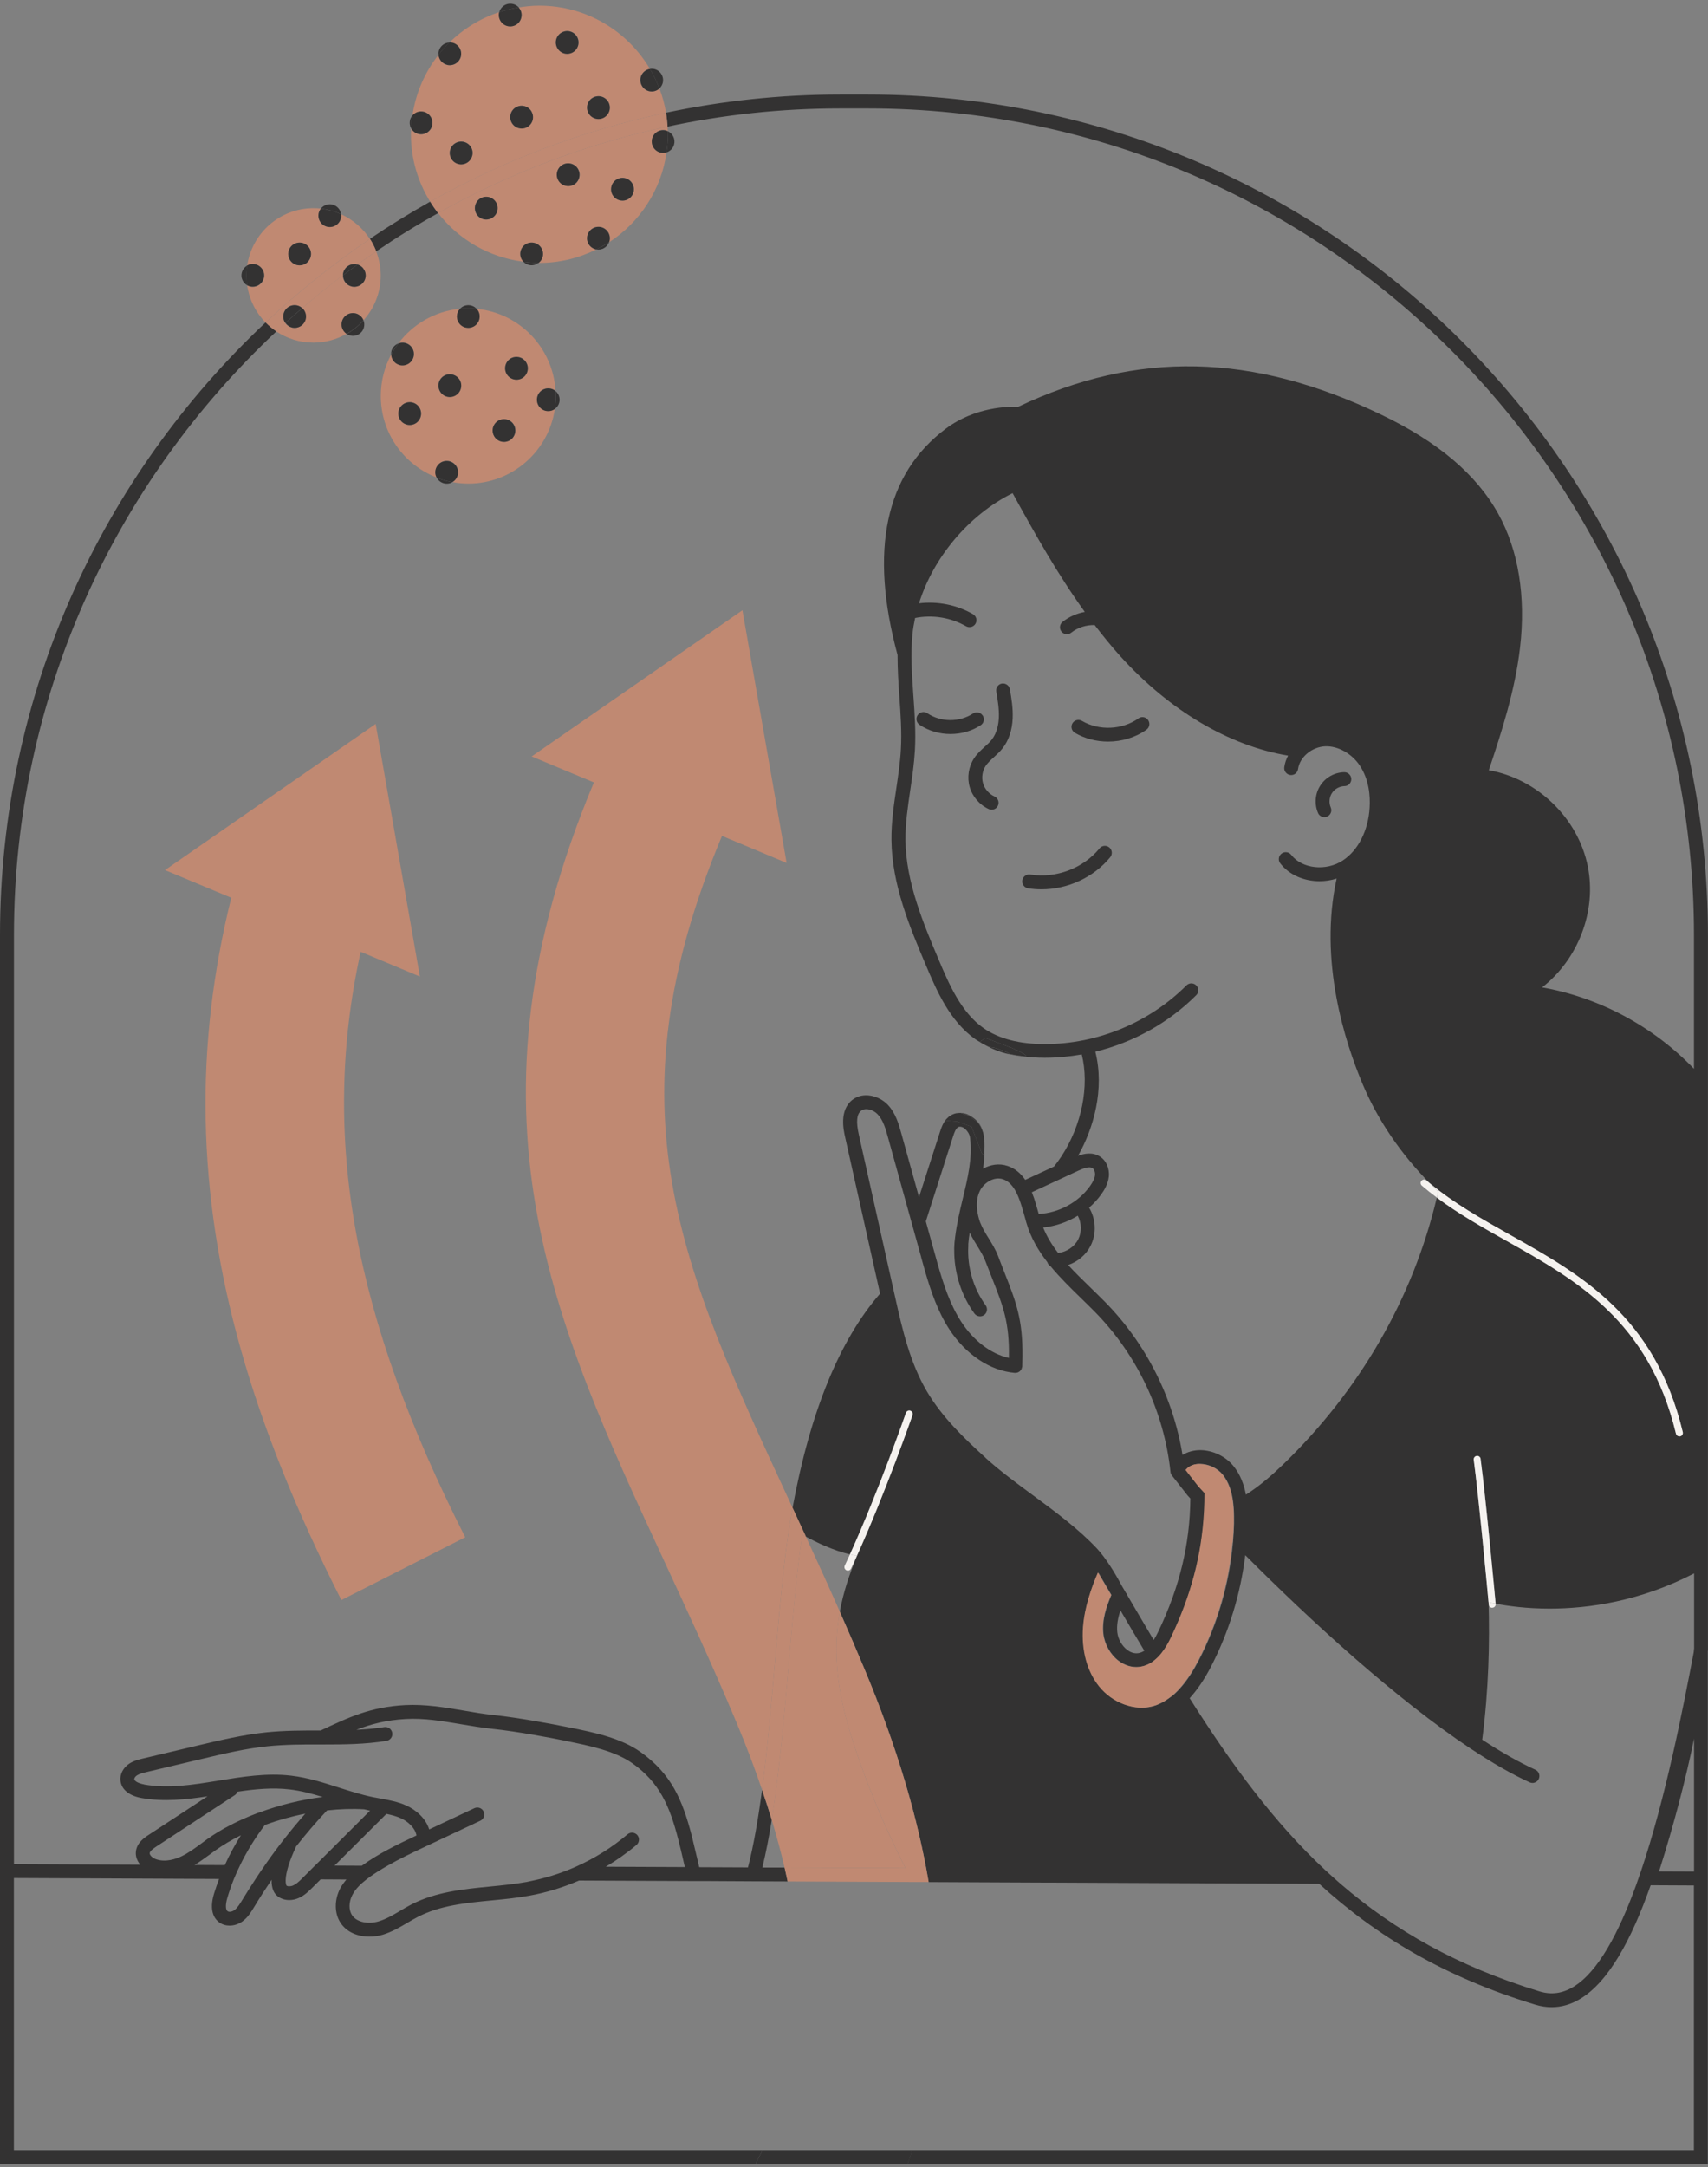 <svg width="220" height="279" viewBox="0 0 220 279" fill="none" xmlns="http://www.w3.org/2000/svg">
<rect x="0" y="0" width="220" height="279" fill="#808080" stroke="none"/>
<g clip-path="url(#clip0_508_41391)">
<path d="M170.583 105.192C170.699 105.192 170.824 105.166 170.94 105.121C171.396 104.924 171.602 104.396 171.405 103.94C171.155 103.359 171.208 102.635 171.557 102.098C171.897 101.562 172.532 101.213 173.176 101.195C173.668 101.195 174.061 100.775 174.052 100.283C174.043 99.791 173.632 99.397 173.14 99.406C171.906 99.424 170.717 100.086 170.055 101.132C169.384 102.17 169.277 103.52 169.769 104.656C169.912 104.996 170.243 105.192 170.591 105.192H170.583Z" fill="#333232"/>
<path d="M146.643 92.476C144.559 93.96 141.572 94.094 139.363 92.798C138.934 92.547 138.389 92.69 138.138 93.111C137.888 93.54 138.031 94.085 138.451 94.336C139.73 95.087 141.233 95.463 142.726 95.463C144.488 95.463 146.249 94.944 147.671 93.933C148.074 93.647 148.163 93.084 147.877 92.681C147.591 92.279 147.027 92.19 146.634 92.476H146.643Z" fill="#333232"/>
<path d="M126.566 92.1C126.298 91.689 125.744 91.573 125.332 91.85C123.588 92.995 121.165 92.977 119.448 91.814C119.037 91.537 118.482 91.644 118.205 92.055C117.928 92.467 118.035 93.021 118.446 93.299C119.618 94.094 121.022 94.488 122.426 94.488C123.83 94.488 125.171 94.112 126.325 93.352C126.736 93.084 126.853 92.529 126.584 92.109L126.566 92.1Z" fill="#333232"/>
<path d="M129.061 87.987C128.579 88.067 128.248 88.532 128.328 89.015C128.516 90.124 128.704 91.277 128.659 92.377C128.623 93.173 128.444 94.318 127.756 95.203C127.496 95.534 127.175 95.829 126.826 96.142C126.352 96.572 125.869 97.01 125.475 97.6C124.76 98.682 124.545 100.068 124.903 101.311C125.261 102.554 126.182 103.618 127.362 104.155C127.479 104.209 127.604 104.235 127.729 104.235C128.069 104.235 128.4 104.039 128.543 103.708C128.748 103.261 128.543 102.724 128.096 102.527C127.398 102.214 126.826 101.562 126.62 100.819C126.405 100.086 126.54 99.228 126.96 98.593C127.228 98.19 127.613 97.841 128.015 97.475C128.4 97.126 128.802 96.759 129.151 96.312C129.929 95.32 130.376 93.987 130.439 92.458C130.492 91.17 130.287 89.927 130.081 88.729C130 88.246 129.535 87.915 129.053 87.996L129.061 87.987Z" fill="#333232"/>
<path d="M141.626 109.217C139.506 111.792 136.01 113.107 132.71 112.579C132.227 112.499 131.762 112.83 131.682 113.322C131.601 113.805 131.932 114.27 132.424 114.35C132.996 114.439 133.569 114.484 134.15 114.484C137.512 114.484 140.857 112.964 143.003 110.353C143.316 109.968 143.262 109.405 142.887 109.092C142.502 108.779 141.939 108.832 141.626 109.208V109.217Z" fill="#333232"/>
<path d="M122.104 143.87C122.176 143.807 122.247 143.745 122.319 143.682C122.238 143.736 122.167 143.798 122.104 143.87Z" fill="#333232"/>
<path d="M122.641 143.485C122.542 143.53 122.462 143.592 122.381 143.646C122.48 143.583 122.578 143.521 122.676 143.476C122.667 143.476 122.65 143.476 122.641 143.485Z" fill="#333232"/>
<path d="M123.141 143.315C123.141 143.315 123.231 143.306 123.276 143.297C123.231 143.297 123.186 143.306 123.141 143.315Z" fill="#333232"/>
<path d="M123.74 143.262C123.74 143.262 123.696 143.262 123.669 143.262C123.705 143.262 123.74 143.262 123.767 143.262C123.758 143.262 123.749 143.262 123.74 143.253V143.262Z" fill="#333232"/>
<path d="M126.557 134.355C126.557 134.355 126.495 134.319 126.468 134.301C126.495 134.319 126.531 134.337 126.557 134.355Z" fill="#333232"/>
<path d="M56.429 27.436C56.062 26.962 55.722 26.47 55.409 25.96C52.753 27.453 50.16 29.045 47.647 30.744C47.978 31.245 48.246 31.791 48.461 32.354C51.036 30.601 53.692 28.956 56.429 27.436Z" fill="#333232"/>
<path d="M219.991 212.496C219.991 212.496 219.991 212.461 219.991 212.443V120.377C219.991 60.712 171.45 12.17 111.784 12.17H108.207C100.516 12.17 93.022 12.984 85.779 14.513C85.877 15.104 85.94 15.694 85.975 16.302C93.147 14.773 100.579 13.959 108.198 13.959H111.775C170.457 13.959 218.194 61.695 218.194 120.377V137.592C212.989 132.164 206.049 128.417 198.636 127.111C203.25 123.516 205.683 117.328 204.52 111.533C203.268 105.3 198.001 100.247 191.768 99.147C193.476 94.068 195.157 88.819 195.792 83.372C196.561 76.782 195.586 70.817 192.975 66.122C190.158 61.06 185.231 56.884 177.889 53.37C161.318 45.419 146.455 45.097 131.145 52.368C130.036 52.323 125.636 52.332 121.827 55.185C114.047 61.016 111.954 70.817 115.612 84.32C115.612 86.109 115.719 87.897 115.844 89.641C116.005 91.886 116.166 94.211 116.041 96.465C115.951 98.11 115.701 99.8 115.46 101.428C115.138 103.61 114.798 105.863 114.825 108.135C114.878 113.894 117.212 119.403 119.269 124.267C120.628 127.469 122.31 131.457 125.663 133.8C125.833 133.917 126.021 134.024 126.2 134.131L126.933 133.622L130.188 134.847C130.188 134.847 133.22 136.108 131.7 135.974C132.603 136.099 133.551 136.17 134.561 136.17C136.162 136.17 137.763 136.018 139.337 135.741C140.347 139.792 139.346 144.854 136.699 148.887C136.403 149.334 136.09 149.754 135.769 150.166L132.057 151.883C131.503 151.078 130.787 150.425 129.795 150.094C128.686 149.718 127.568 149.924 126.629 150.443C126.745 149.593 126.817 148.726 126.808 147.849C126.763 149.325 126.379 148.234 126.379 148.234L125.145 145.033L123.311 144.371L121.746 144.246C121.818 144.138 121.907 144.04 121.997 143.95C121.46 144.505 121.219 145.247 121.067 145.739L118.375 154.109L116.103 145.918C115.773 144.737 115.37 143.271 114.333 142.198C113.224 141.044 111.176 140.49 109.772 141.598C108.082 142.949 108.654 145.489 108.869 146.437L113.358 166.531C108.136 172.505 104.353 181.76 102.081 194.119C102.645 195.335 103.217 196.561 103.789 197.804C105.211 198.573 107.357 199.601 109.468 200.093C113.17 191.937 116.649 181.984 116.685 181.877C116.765 181.644 117.025 181.519 117.257 181.599C117.49 181.68 117.615 181.939 117.534 182.172C117.499 182.279 114.065 192.116 110.371 200.272C110.371 200.272 110.38 200.272 110.389 200.272C109.405 202.65 108.627 204.985 108.171 207.471C109.209 209.823 110.255 212.228 111.292 214.714C115.612 225.007 118.241 234.138 119.618 242.285L169.921 242.508C177.281 249.251 186.08 254.5 197.759 258.06C198.466 258.274 199.164 258.382 199.861 258.382C201.131 258.382 202.374 258.024 203.563 257.3C207.176 255.117 210.109 249.797 212.613 242.696L218.185 242.723V276.777H117.516C117.311 277.385 117.105 277.975 116.89 278.565H219.973V212.631C219.973 212.631 219.973 212.631 219.973 212.622C219.973 212.577 219.973 212.541 219.973 212.496H219.991ZM141.089 135.392C145.963 134.194 150.506 131.69 154.083 128.113C154.432 127.764 154.432 127.201 154.083 126.852C153.734 126.503 153.171 126.503 152.822 126.852C148.02 131.654 141.367 134.409 134.57 134.409C131.297 134.409 128.65 133.72 126.701 132.361C123.776 130.322 122.202 126.593 120.933 123.597C118.938 118.884 116.685 113.545 116.631 108.144C116.613 106.006 116.935 103.824 117.248 101.714C117.499 100.042 117.749 98.316 117.847 96.59C117.981 94.22 117.812 91.841 117.651 89.543C117.463 86.905 117.275 84.177 117.543 81.539C117.615 80.877 117.731 80.216 117.874 79.554C120.101 79.116 122.453 79.482 124.429 80.618C124.572 80.698 124.724 80.734 124.876 80.734C125.189 80.734 125.484 80.573 125.654 80.287C125.905 79.858 125.753 79.312 125.323 79.062C123.222 77.855 120.763 77.381 118.375 77.667C120.235 71.738 124.787 66.292 130.43 63.484C133.274 68.653 136.216 73.911 139.73 78.776C138.693 78.964 137.691 79.402 136.868 80.055C136.484 80.359 136.412 80.922 136.725 81.307C136.904 81.53 137.164 81.647 137.423 81.647C137.62 81.647 137.816 81.584 137.977 81.45C138.827 80.779 139.909 80.439 141 80.466C142.055 81.843 143.146 83.194 144.309 84.481C150.667 91.492 158.304 95.999 165.914 97.269C165.673 97.734 165.494 98.226 165.423 98.754C165.351 99.246 165.7 99.693 166.183 99.764C166.675 99.836 167.122 99.487 167.193 99.004C167.408 97.448 168.991 96.134 170.717 96.071C172.326 96.017 174.106 96.983 175.152 98.557C176.351 100.364 176.503 102.492 176.413 103.968C176.243 106.901 174.956 109.44 172.979 110.755C170.824 112.186 167.712 111.855 166.317 110.049C166.013 109.655 165.458 109.584 165.065 109.888C164.671 110.192 164.6 110.746 164.904 111.14C166.066 112.642 167.98 113.438 169.965 113.438C170.699 113.438 171.45 113.322 172.165 113.098C169.84 123.677 173.23 134.176 175.555 139.658C177.513 144.263 180.428 148.52 184.158 152.312C187.243 154.887 190.766 156.873 194.495 158.965C203.68 164.116 213.168 169.446 216.754 184.372C216.807 184.613 216.664 184.854 216.423 184.908C216.387 184.908 216.351 184.917 216.316 184.917C216.11 184.917 215.931 184.783 215.877 184.577C212.381 170.036 203.063 164.805 194.048 159.743C190.874 157.955 187.833 156.247 185.07 154.172C182.011 167.094 175.179 178.961 165.244 188.548C163.884 189.853 162.284 191.275 160.477 192.411C160.236 191.114 159.762 189.827 158.885 188.736C157.875 187.484 156.238 186.697 154.602 186.679C153.752 186.679 152.974 186.902 152.313 187.296C151.105 179.9 147.618 172.97 142.35 167.613C141.742 166.996 141.116 166.388 140.49 165.78C139.48 164.796 138.487 163.839 137.584 162.846C138.809 162.426 139.882 161.55 140.472 160.378C141.259 158.831 141.17 156.935 140.285 155.46C140.866 154.95 141.402 154.378 141.85 153.743C142.216 153.233 142.717 152.437 142.824 151.48C142.941 150.398 142.476 149.361 141.635 148.851C140.696 148.279 139.65 148.493 138.863 148.779C140.866 145.238 142.297 140.239 141.089 135.392ZM136.305 161.308C135.518 160.289 134.847 159.207 134.365 158.017C135.938 157.856 137.468 157.329 138.827 156.497C139.319 157.427 139.355 158.608 138.881 159.547C138.389 160.503 137.36 161.174 136.305 161.299V161.308ZM136.904 151.623L138.89 150.702C139.516 150.416 140.285 150.112 140.705 150.362C140.937 150.505 141.081 150.89 141.045 151.275C141 151.686 140.794 152.133 140.401 152.687C138.89 154.789 136.386 156.139 133.792 156.274C133.774 156.22 133.756 156.157 133.747 156.104C133.649 155.755 133.551 155.397 133.443 155.039C133.291 154.521 133.113 153.984 132.907 153.474L136.913 151.623H136.904ZM119.251 157.239L122.766 146.284C122.927 145.784 123.124 145.238 123.437 145.086C123.651 144.979 124.027 145.068 124.286 145.301C124.653 145.623 124.903 146.052 124.948 146.454C125.279 149.092 124.653 151.65 124 154.36C123.615 155.952 123.231 157.597 123.025 159.278C122.998 159.52 122.963 159.752 122.945 159.994C122.909 160.459 122.9 160.915 122.918 161.38C122.989 164.125 123.902 166.88 125.511 169.088C125.69 169.33 125.958 169.455 126.236 169.455C126.414 169.455 126.602 169.401 126.763 169.285C127.166 168.99 127.246 168.436 126.96 168.033C125.368 165.851 124.572 163.079 124.724 160.387C124.724 160.298 124.724 160.217 124.724 160.128C124.76 159.645 124.823 159.162 124.903 158.67C125.109 159.108 125.35 159.52 125.592 159.922C125.681 160.065 125.762 160.208 125.851 160.342C126.262 161.013 126.656 161.648 126.915 162.319C126.987 162.516 127.058 162.694 127.139 162.891C127.371 163.49 127.595 164.063 127.801 164.581C129.249 168.257 130.027 170.233 129.956 174.803C129.947 174.803 129.929 174.803 129.92 174.803C127.613 174.275 125.386 172.585 123.803 170.135C122.345 167.881 121.505 165.261 120.763 162.659C120.637 162.229 120.521 161.8 120.405 161.371L120.262 160.861L119.26 157.248L119.251 157.239ZM126.96 187.671C124.34 185.302 121.371 182.485 119.385 179.104C117.23 175.438 116.238 171.199 115.317 167.058C115.281 166.915 115.254 166.763 115.218 166.62L114.851 164.975L110.622 146.052C110.255 144.415 110.344 143.441 110.899 143.003C111.48 142.537 112.5 142.859 113.045 143.441C113.769 144.192 114.091 145.372 114.378 146.41L118.661 161.854C118.661 161.854 118.661 161.872 118.661 161.881C118.831 162.48 119.001 163.088 119.171 163.696C119.913 166.245 120.781 168.802 122.265 171.101C124.375 174.356 127.532 176.466 130.716 176.734H130.734C130.734 176.734 130.743 176.734 130.752 176.734C130.796 176.734 130.841 176.717 130.886 176.717C130.957 176.717 131.029 176.708 131.091 176.681C131.109 176.681 131.127 176.663 131.145 176.654C131.235 176.618 131.315 176.565 131.387 176.502C131.387 176.502 131.396 176.484 131.404 176.475C131.476 176.404 131.539 176.323 131.583 176.234C131.601 176.189 131.61 176.144 131.619 176.1C131.637 176.037 131.664 175.983 131.673 175.921C131.673 175.921 131.673 175.912 131.673 175.903C131.673 175.903 131.673 175.894 131.673 175.885C131.691 175.438 131.7 175.009 131.7 174.597C131.744 169.84 130.886 167.649 129.428 163.928C129.249 163.481 129.061 163.007 128.874 162.507C128.766 162.238 128.668 161.979 128.561 161.693C128.248 160.861 127.783 160.119 127.344 159.403C127.273 159.287 127.21 159.18 127.139 159.073C127.094 159.001 127.049 158.921 127.005 158.849C126.736 158.393 126.486 157.946 126.307 157.49C126.289 157.454 126.271 157.409 126.253 157.373C125.932 156.479 125.493 154.771 126.218 153.296C126.727 152.258 128.042 151.409 129.187 151.802C130.224 152.151 130.841 153.17 131.297 154.396C131.512 154.968 131.691 155.585 131.869 156.202C131.905 156.327 131.941 156.452 131.977 156.587C132.057 156.873 132.129 157.15 132.209 157.418C132.764 159.332 133.739 160.977 134.91 162.489C134.973 162.712 135.125 162.891 135.321 163.007C136.511 164.447 137.861 165.771 139.194 167.067C139.811 167.667 140.428 168.266 141.027 168.874C146.482 174.427 149.943 181.742 150.765 189.487C150.783 189.657 150.846 189.809 150.953 189.943L152.983 192.536C153.091 192.653 153.216 192.787 153.323 192.903C153.269 198.796 151.955 204.26 149.192 210.037C148.995 210.449 148.798 210.806 148.601 211.119C147.457 209.197 146.303 207.229 145.123 205.217C145.123 205.199 145.14 205.172 145.149 205.154L145.069 205.119C144.881 204.797 144.693 204.475 144.497 204.144C144.058 203.321 143.567 202.463 143.039 201.649C142.485 200.799 141.903 199.994 141.313 199.36C138.934 196.82 135.947 194.62 133.059 192.492C130.957 190.944 128.784 189.344 126.924 187.654L126.96 187.671ZM147.394 212.505C147.153 212.657 146.902 212.765 146.643 212.809C146.026 212.908 145.516 212.64 145.185 212.389C144.515 211.879 144.014 211.003 143.915 210.145C143.808 209.197 144.005 208.24 144.318 207.301C145.355 209.071 146.375 210.806 147.394 212.496V212.505ZM150.953 218.336C150.864 218.408 150.774 218.479 150.676 218.542C149.979 219.06 149.263 219.436 148.503 219.642C146.16 220.268 143.334 219.221 141.617 217.093C140.052 215.152 139.319 212.434 139.542 209.438C139.739 206.871 140.598 204.43 141.456 202.436C141.501 202.498 141.546 202.561 141.59 202.633L142.002 203.339C142.315 203.876 142.628 204.412 142.941 204.94C143.012 205.065 143.093 205.19 143.164 205.315C142.529 206.809 141.93 208.535 142.136 210.341C142.297 211.674 143.048 213.006 144.112 213.802C144.81 214.321 145.597 214.598 146.384 214.598C146.562 214.598 146.75 214.58 146.929 214.553C147.448 214.473 147.904 214.285 148.315 214.026C148.476 213.927 148.628 213.802 148.78 213.677C149.102 213.409 149.397 213.105 149.657 212.774C150.157 212.13 150.551 211.414 150.855 210.788C153.439 205.387 154.808 200.191 155.112 194.736C155.112 194.647 155.121 194.548 155.13 194.459C155.165 193.708 155.183 192.957 155.183 192.196C154.924 191.91 154.656 191.624 154.405 191.356L152.697 189.165L152.751 189.21C153.287 188.566 154.039 188.432 154.602 188.449C155.702 188.458 156.847 189.004 157.517 189.844C158.304 190.819 158.671 192.062 158.832 193.314C158.912 193.958 158.957 194.611 158.957 195.228C158.957 195.487 158.957 195.747 158.957 195.988C158.957 196.042 158.957 196.095 158.957 196.149C158.939 196.954 158.885 197.759 158.814 198.555C158.349 203.822 156.855 209.009 154.432 213.704C153.743 215.036 153.028 216.136 152.277 217.03C151.856 217.531 151.427 217.969 150.989 218.327L150.953 218.336ZM218.203 240.934L213.695 240.916C215.645 234.764 217.129 229.067 218.203 223.827V240.943V240.934ZM218.203 212.264C218.185 212.416 218.176 212.559 218.158 212.711C216.772 219.981 214.545 231.491 211.361 240.907C211.156 241.516 210.95 242.106 210.735 242.696C208.5 248.849 205.826 253.866 202.66 255.77C201.247 256.62 199.825 256.817 198.305 256.352C187.735 253.132 179.57 248.473 172.684 242.526C172.004 241.936 171.343 241.337 170.681 240.729C164.072 234.567 158.626 227.136 153.234 218.613C154.208 217.54 155.13 216.199 155.988 214.535C158.295 210.082 159.78 205.19 160.397 200.2C168.803 208.642 179.865 218.765 189.461 225.124C189.487 225.141 189.505 225.159 189.532 225.168C192.17 226.912 194.701 228.379 197.026 229.443C197.142 229.497 197.268 229.523 197.393 229.523C197.733 229.523 198.055 229.327 198.207 228.996C198.412 228.549 198.207 228.012 197.759 227.815C195.631 226.85 193.324 225.526 190.918 223.952C191.759 217.558 191.884 211.334 191.741 206.254C191.553 204.269 190.471 192.724 189.836 187.922C189.8 187.68 189.979 187.448 190.221 187.421C190.462 187.385 190.695 187.564 190.722 187.806C191.41 192.957 192.6 205.834 192.662 206.442C194.236 206.746 196.633 207.077 199.62 207.077C204.628 207.077 211.254 206.138 218.212 202.543V212.255L218.203 212.264Z" fill="#333232"/>
<path d="M1.789 276.777V241.766L28.214 241.882C27.973 242.526 27.749 243.179 27.552 243.823C26.918 245.978 27.588 247.006 28.259 247.489C28.635 247.757 29.091 247.892 29.574 247.892C30.137 247.892 30.727 247.704 31.228 247.346C31.917 246.845 32.346 246.139 32.739 245.486C33.464 244.288 34.215 243.125 34.984 241.989C34.957 243.125 35.306 243.751 35.744 244.1C36.164 244.431 36.701 244.601 37.264 244.601C37.667 244.601 38.087 244.511 38.489 244.332C39.232 244.002 39.777 243.456 40.26 242.973L41.306 241.936L44.624 241.954C44.32 242.311 44.034 242.696 43.81 243.125C43.05 244.601 43.068 246.336 43.873 247.543C44.714 248.804 46.171 249.305 47.593 249.305C48.192 249.305 48.791 249.215 49.319 249.054C50.473 248.705 51.474 248.115 52.449 247.543C52.905 247.275 53.37 246.997 53.844 246.756C56.706 245.289 59.916 244.976 63.323 244.645C64.924 244.493 66.57 244.332 68.179 244.037C70.388 243.635 72.534 242.973 74.582 242.088L88.658 242.15H90.509L97.029 242.186L101.455 242.204C101.33 241.614 101.196 241.015 101.062 240.415H98.191C98.656 238.538 99.05 236.472 99.407 234.263C99.023 233.011 98.611 231.723 98.155 230.409C97.663 234.111 97.082 237.527 96.34 240.398L90.062 240.371C89.964 239.977 89.874 239.575 89.785 239.181C89.561 238.233 89.338 237.286 89.105 236.347C87.889 231.616 86.422 228.334 82.541 225.562C79.957 223.71 76.433 223.004 73.339 222.378L72.964 222.306C71.309 221.976 67.079 221.153 63.547 220.777C62.277 220.643 60.98 220.42 59.728 220.205C57.278 219.794 54.756 219.364 52.181 219.498C47.772 219.74 45.027 221.01 41.306 222.771C41.271 222.771 41.226 222.771 41.181 222.771C38.919 222.763 36.603 222.771 34.313 223.004C31.353 223.308 28.447 223.997 25.639 224.658L18.404 226.375C17.877 226.501 17.215 226.662 16.634 227.046C15.864 227.565 15.435 228.388 15.516 229.201C15.623 230.355 16.625 231.178 18.252 231.464C21.087 231.965 23.94 231.669 26.73 231.24L19.164 236.195C18.637 236.534 17.662 237.178 17.51 238.296C17.42 238.976 17.671 239.575 18.073 240.049L1.797 239.977V120.377C1.797 89.74 14.818 62.097 35.601 42.656C35.1 42.325 34.635 41.932 34.215 41.502C13.164 61.266 0 89.31 0 120.377V278.565H97.306C97.619 277.975 97.923 277.385 98.218 276.777H1.789ZM25.049 240.085C25.728 239.673 26.372 239.208 26.989 238.752C27.239 238.564 27.49 238.385 27.749 238.198C28.742 237.491 29.851 236.838 31.031 236.257C30.235 237.518 29.538 238.797 28.956 240.102L25.058 240.085H25.049ZM34.117 240.12C33.705 240.702 33.303 241.301 32.909 241.9C32.328 242.785 31.756 243.68 31.201 244.592C30.888 245.11 30.584 245.602 30.191 245.897C29.895 246.112 29.502 246.175 29.314 246.04C29.037 245.844 29.028 245.182 29.279 244.323C29.52 243.501 29.806 242.696 30.128 241.882C30.369 241.283 30.647 240.693 30.933 240.094C31.791 238.332 32.856 236.597 34.125 234.925C35.798 234.317 37.55 233.825 39.321 233.476C37.506 235.533 35.762 237.751 34.117 240.111V240.12ZM40.573 240.156L39.008 241.721C38.937 241.793 38.865 241.864 38.794 241.936C38.472 242.249 38.132 242.553 37.774 242.714C37.434 242.866 37.059 242.866 36.898 242.732C36.898 242.732 36.764 242.517 36.799 241.927C36.817 241.524 36.916 240.952 37.166 240.138C37.372 239.485 37.685 238.681 38.141 237.697C39.428 236.069 40.752 234.513 42.129 233.056C43.748 232.877 45.358 232.823 46.905 232.913C47.155 232.975 47.405 233.038 47.665 233.091L40.582 240.156H40.573ZM43.095 240.165L49.775 233.503C50.428 233.637 51.054 233.807 51.635 234.066C52.467 234.442 53.46 235.247 53.647 236.284C51.26 237.411 48.8 238.582 46.6 240.183L43.095 240.165ZM18.565 229.711C17.859 229.586 17.322 229.3 17.295 229.04C17.286 228.897 17.429 228.683 17.635 228.548C17.948 228.343 18.395 228.236 18.824 228.128L26.059 226.411C28.814 225.758 31.657 225.079 34.501 224.793C36.701 224.569 38.999 224.56 41.19 224.569C41.306 224.569 41.423 224.569 41.539 224.569C44.284 224.569 47.048 224.551 49.784 224.104C50.276 224.023 50.607 223.567 50.526 223.076C50.446 222.593 49.99 222.253 49.498 222.333C48.318 222.521 47.11 222.619 45.903 222.682C47.852 221.922 49.757 221.43 52.27 221.287C54.64 221.153 56.956 221.555 59.416 221.967C60.694 222.181 62.027 222.405 63.35 222.548C66.802 222.915 70.969 223.719 72.597 224.05L72.973 224.131C75.897 224.721 79.215 225.392 81.495 227.019C84.938 229.479 86.253 232.465 87.362 236.794C87.603 237.715 87.818 238.654 88.032 239.584C88.095 239.843 88.157 240.094 88.211 240.353L78.034 240.308C79.42 239.477 80.753 238.546 81.987 237.5C82.362 237.178 82.407 236.615 82.094 236.239C81.772 235.864 81.209 235.819 80.833 236.132C78.83 237.831 76.594 239.226 74.207 240.29C72.49 241.059 70.692 241.65 68.841 242.052C68.51 242.124 68.179 242.204 67.849 242.267C66.31 242.544 64.701 242.705 63.136 242.857C59.711 243.188 56.178 243.536 53.013 245.155C52.512 245.414 52.02 245.701 51.528 245.996C50.607 246.541 49.739 247.051 48.791 247.337C47.584 247.704 46.01 247.543 45.349 246.55C44.901 245.88 44.919 244.851 45.384 243.948C45.805 243.134 46.511 242.481 47.182 241.963C47.334 241.846 47.486 241.721 47.629 241.623C48.353 241.104 49.113 240.639 49.892 240.192C51.456 239.289 53.102 238.511 54.712 237.751L61.866 234.388C62.313 234.182 62.501 233.646 62.295 233.199C62.08 232.752 61.553 232.564 61.106 232.769L55.284 235.506C54.828 234.03 53.54 232.975 52.36 232.439C51.269 231.938 50.115 231.732 48.997 231.526C48.675 231.473 48.353 231.41 48.04 231.348C46.574 231.044 45.098 230.578 43.667 230.122C41.691 229.487 39.643 228.835 37.506 228.584C34.358 228.209 31.21 228.727 28.161 229.219C24.825 229.765 21.677 230.274 18.547 229.72L18.565 229.711ZM20.139 237.706L30.244 231.088C30.414 230.981 30.513 230.82 30.575 230.65C32.864 230.31 35.082 230.096 37.309 230.355C38.749 230.525 40.144 230.891 41.566 231.33C38.785 231.67 35.995 232.367 33.392 233.324C33.312 233.342 33.231 233.369 33.151 233.404C33.133 233.404 33.124 233.413 33.106 233.422C30.745 234.317 28.545 235.434 26.712 236.74C26.453 236.928 26.193 237.116 25.934 237.312C25.084 237.938 24.279 238.529 23.394 238.958C22.688 239.298 21.328 239.79 20.067 239.333C19.611 239.164 19.245 238.797 19.28 238.546C19.325 238.242 19.871 237.885 20.139 237.706Z" fill="#333232"/>
<path d="M158.769 198.563C158.841 197.758 158.885 196.954 158.912 196.158C158.912 196.104 158.912 196.05 158.912 195.997C158.912 195.746 158.921 195.496 158.912 195.237C158.912 194.62 158.868 193.967 158.787 193.323C158.626 192.071 158.259 190.828 157.473 189.853C156.802 189.021 155.657 188.476 154.557 188.458C153.985 188.44 153.243 188.583 152.706 189.218L152.652 189.173L154.36 191.364C154.611 191.633 154.879 191.919 155.138 192.205C155.138 192.965 155.121 193.716 155.085 194.467C155.085 194.557 155.076 194.655 155.067 194.745C154.763 200.209 153.395 205.396 150.81 210.797C150.515 211.423 150.122 212.138 149.612 212.782C149.353 213.113 149.066 213.417 148.735 213.685C148.583 213.811 148.44 213.927 148.27 214.034C147.859 214.294 147.403 214.472 146.884 214.562C146.705 214.589 146.518 214.607 146.339 214.607C145.552 214.607 144.756 214.329 144.067 213.811C143.003 213.015 142.252 211.682 142.091 210.35C141.876 208.543 142.484 206.817 143.119 205.324C143.048 205.199 142.976 205.074 142.896 204.948C142.583 204.412 142.27 203.884 141.957 203.348L141.546 202.641C141.501 202.57 141.456 202.507 141.411 202.444C140.553 204.439 139.694 206.88 139.498 209.447C139.274 212.442 140.007 215.152 141.572 217.102C143.28 219.23 146.115 220.276 148.458 219.65C149.209 219.445 149.934 219.078 150.631 218.55C150.721 218.479 150.819 218.416 150.909 218.345C151.347 217.978 151.785 217.549 152.196 217.048C152.947 216.154 153.663 215.054 154.352 213.721C156.775 209.026 158.268 203.839 158.733 198.572L158.769 198.563Z" fill="#C08972"/>
<path d="M123.276 143.297C123.41 143.279 123.544 143.262 123.678 143.27C123.544 143.27 123.41 143.279 123.276 143.297Z" fill="#333232"/>
<path d="M125.01 143.655C124.581 143.405 124.17 143.288 123.776 143.271C124.08 143.396 124.393 143.494 124.679 143.61L124.501 143.53C124.581 143.557 124.662 143.566 124.742 143.584C124.903 143.709 125.073 143.834 125.243 143.95C125.386 144.066 125.529 144.174 125.681 144.272C125.717 144.299 125.762 144.335 125.797 144.362C125.779 144.344 125.762 144.335 125.735 144.317C125.788 144.353 125.842 144.37 125.896 144.406C126.352 144.952 126.656 145.587 126.736 146.231C126.808 146.776 126.826 147.322 126.826 147.858C126.826 147.76 126.826 147.661 126.826 147.545C126.826 145.614 126.379 144.469 125.01 143.664V143.655Z" fill="#333232"/>
<path d="M122.006 143.959C122.006 143.959 122.077 143.905 122.104 143.87C122.068 143.896 122.032 143.923 122.006 143.959Z" fill="#333232"/>
<path d="M122.319 143.682C122.319 143.682 122.363 143.655 122.381 143.646C122.363 143.655 122.336 143.673 122.319 143.682Z" fill="#333232"/>
<path d="M125.887 144.406C125.833 144.37 125.78 144.353 125.726 144.317C125.744 144.335 125.762 144.344 125.788 144.362C125.753 144.335 125.708 144.299 125.672 144.272C125.52 144.174 125.377 144.057 125.234 143.95C125.064 143.825 124.903 143.709 124.733 143.584C124.653 143.566 124.572 143.557 124.492 143.53L124.671 143.61C124.384 143.494 124.062 143.396 123.767 143.271C123.732 143.271 123.696 143.271 123.669 143.271C123.535 143.271 123.401 143.279 123.267 143.297C123.222 143.297 123.177 143.306 123.132 143.315C122.971 143.351 122.819 143.405 122.667 143.476C122.56 143.53 122.462 143.584 122.372 143.646C122.354 143.655 122.328 143.673 122.31 143.682C122.229 143.736 122.167 143.798 122.095 143.87C122.059 143.897 122.024 143.923 121.997 143.959C121.907 144.049 121.818 144.147 121.746 144.254L123.311 144.379L125.145 145.041L126.379 148.243C126.379 148.243 126.763 149.334 126.808 147.858C126.808 147.322 126.781 146.776 126.718 146.231C126.638 145.587 126.334 144.952 125.878 144.406H125.887Z" fill="#333232"/>
<path d="M129.008 135.195C128.945 135.178 128.892 135.16 128.829 135.151C128.605 135.052 128.373 134.954 128.131 134.9C127.899 134.847 127.666 134.811 127.434 134.793C127.139 134.659 126.844 134.516 126.566 134.364C128.382 135.383 129.678 135.732 131.53 135.973C131.601 135.982 131.664 135.991 131.717 135.991C131.172 135.92 130.644 135.83 130.135 135.714C129.786 135.499 129.428 135.312 129.017 135.204L129.008 135.195Z" fill="#333232"/>
<path d="M126.468 134.301C126.379 134.247 126.298 134.194 126.209 134.14H126.2C126.298 134.203 126.379 134.247 126.477 134.301H126.468Z" fill="#333232"/>
<path d="M126.557 134.355C126.844 134.507 127.13 134.65 127.425 134.784C127.666 134.802 127.899 134.829 128.122 134.891C128.364 134.954 128.596 135.043 128.82 135.142C128.883 135.16 128.936 135.178 128.999 135.187C129.41 135.294 129.777 135.482 130.117 135.696C130.626 135.813 131.154 135.902 131.699 135.974C133.22 136.117 130.188 134.847 130.188 134.847L126.933 133.622L126.2 134.131C126.289 134.185 126.37 134.239 126.459 134.292C126.486 134.31 126.522 134.328 126.548 134.346L126.557 134.355Z" fill="#333232"/>
<path d="M92.995 107.607L101.321 111.086L95.625 78.561L68.483 97.376L76.496 100.721C58.745 143.163 71.166 169.938 85.546 200.942C88.596 207.506 91.743 214.303 94.82 221.636C96.108 224.703 97.207 227.618 98.155 230.409C98.844 225.231 99.336 219.481 99.828 213.829C100.409 207.14 100.954 200.826 101.768 195.952C101.876 195.335 101.983 194.727 102.099 194.119C101.992 193.886 101.876 193.645 101.768 193.412C87.63 162.927 78.285 142.779 92.995 107.607Z" fill="#C08972"/>
<path d="M101.607 213.981C100.999 220.992 100.373 228.164 99.398 234.263C100.042 236.391 100.597 238.448 101.053 240.415L116.631 240.487C114.073 235.434 111.614 229.782 109.62 223.406C107.581 216.869 107.357 211.933 108.18 207.479C106.714 204.153 105.247 200.942 103.798 197.803C103.637 197.714 103.467 197.624 103.333 197.544C102.636 202.158 102.135 207.909 101.607 213.981Z" fill="#C08972"/>
<path d="M98.218 276.776C97.923 277.384 97.619 277.975 97.306 278.565H116.908C117.123 277.975 117.337 277.384 117.534 276.776H98.218Z" fill="#333232"/>
<path d="M109.62 223.406C111.614 229.782 114.082 235.434 116.631 240.487L101.053 240.415C101.196 241.023 101.321 241.614 101.446 242.204L117.543 242.275H119.573L119.618 242.284C118.241 234.137 115.603 225.007 111.292 214.714C110.255 212.228 109.209 209.822 108.171 207.47C107.349 211.924 107.572 216.86 109.611 223.397L109.62 223.406Z" fill="#C08972"/>
<path d="M101.768 195.952C100.954 200.826 100.409 207.14 99.828 213.829C99.336 219.481 98.835 225.231 98.155 230.409C98.603 231.723 99.023 233.011 99.407 234.263C100.382 228.173 101.008 221.001 101.616 213.981C102.144 207.909 102.645 202.159 103.342 197.544C103.485 197.625 103.646 197.714 103.807 197.804C103.235 196.569 102.671 195.344 102.099 194.119C101.992 194.727 101.876 195.326 101.768 195.952Z" fill="#C08972"/>
<path d="M192.206 206.961C192.206 206.961 192.233 206.961 192.251 206.961C192.501 206.934 192.68 206.719 192.653 206.478C192.653 206.478 192.653 206.46 192.653 206.451C192.313 206.388 192 206.326 191.741 206.263C191.759 206.442 191.768 206.549 191.768 206.567C191.786 206.8 191.982 206.97 192.215 206.97L192.206 206.961Z" fill="#F5F2EF"/>
<path d="M190.713 187.806C190.677 187.564 190.453 187.385 190.212 187.421C189.97 187.457 189.791 187.68 189.827 187.922C190.471 192.724 191.553 204.269 191.732 206.254C191.991 206.317 192.304 206.38 192.644 206.442C192.59 205.834 191.392 192.957 190.704 187.806H190.713Z" fill="#F5F2EF"/>
<path d="M109.03 202.141C109.092 202.167 109.155 202.185 109.217 202.185C109.387 202.185 109.548 202.087 109.62 201.926C109.879 201.389 110.13 200.835 110.38 200.272C110.085 200.227 109.781 200.164 109.477 200.093C109.253 200.585 109.03 201.068 108.806 201.541C108.699 201.765 108.797 202.033 109.021 202.141H109.03Z" fill="#F5F2EF"/>
<path d="M117.543 182.18C117.624 181.948 117.498 181.688 117.266 181.608C117.033 181.527 116.774 181.653 116.694 181.885C116.658 181.992 113.179 191.946 109.477 200.101C109.781 200.173 110.076 200.236 110.38 200.28C114.073 192.125 117.498 182.288 117.543 182.18Z" fill="#F5F2EF"/>
<path d="M183.093 151.99C182.932 152.178 182.95 152.455 183.138 152.625C183.764 153.161 184.408 153.671 185.07 154.163C185.132 153.904 185.195 153.653 185.258 153.403C184.873 153.045 184.515 152.67 184.149 152.303C184.006 152.187 183.862 152.079 183.728 151.954C183.541 151.793 183.263 151.811 183.093 151.999V151.99Z" fill="#F5F2EF"/>
<path d="M185.07 154.163C187.833 156.238 190.865 157.946 194.048 159.734C203.062 164.796 212.381 170.027 215.877 184.568C215.931 184.774 216.11 184.908 216.316 184.908C216.351 184.908 216.387 184.908 216.423 184.899C216.664 184.845 216.807 184.604 216.754 184.362C213.168 169.437 203.679 164.107 194.495 158.956C190.766 156.864 187.252 154.878 184.157 152.303C184.524 152.669 184.882 153.045 185.266 153.403C185.213 153.662 185.141 153.912 185.079 154.163H185.07Z" fill="#F5F2EF"/>
<path d="M67.428 33.696C67.088 33.338 66.927 32.819 67.061 32.309C67.267 31.531 68.072 31.066 68.859 31.272C69.646 31.478 70.102 32.283 69.896 33.069C69.807 33.392 69.628 33.651 69.387 33.839C69.422 33.839 69.449 33.839 69.485 33.839C72.123 33.839 74.609 33.204 76.827 32.104C76.791 32.104 76.746 32.104 76.711 32.086C75.933 31.88 75.468 31.075 75.673 30.288C75.879 29.501 76.684 29.045 77.471 29.251C78.249 29.457 78.714 30.262 78.508 31.049C78.499 31.093 78.472 31.138 78.454 31.183C82.398 28.634 85.171 24.467 85.859 19.611C85.6 19.691 85.323 19.709 85.036 19.629C84.258 19.423 83.793 18.618 83.999 17.831C84.205 17.053 85.01 16.588 85.788 16.794C85.868 16.812 85.94 16.847 86.011 16.883C86.011 16.686 85.993 16.49 85.984 16.293C75.477 18.538 65.541 22.329 56.429 27.427C59.058 30.807 62.966 33.132 67.428 33.687V33.696ZM78.767 23.984C78.973 23.206 79.778 22.741 80.565 22.946C81.343 23.152 81.808 23.957 81.602 24.744C81.397 25.522 80.592 25.987 79.814 25.781C79.036 25.576 78.571 24.771 78.776 23.984H78.767ZM71.783 22.115C71.989 21.337 72.794 20.872 73.581 21.077C74.368 21.283 74.824 22.088 74.618 22.875C74.412 23.653 73.608 24.118 72.83 23.912C72.052 23.706 71.587 22.902 71.792 22.115H71.783ZM61.213 26.425C61.419 25.647 62.224 25.182 63.002 25.388C63.779 25.593 64.245 26.398 64.039 27.185C63.833 27.972 63.028 28.428 62.241 28.223C61.463 28.017 60.998 27.212 61.204 26.425H61.213Z" fill="#C08972"/>
<path d="M84.929 11.392C84.571 11.723 84.062 11.866 83.561 11.732C82.783 11.526 82.318 10.721 82.523 9.934C82.675 9.353 83.158 8.96 83.713 8.87C80.833 4.005 75.539 0.732 69.476 0.732C68.564 0.732 67.679 0.822 66.811 0.965C67.124 1.323 67.267 1.823 67.133 2.315C66.927 3.093 66.123 3.558 65.344 3.353C64.567 3.147 64.102 2.342 64.307 1.564C61.866 2.369 59.684 3.71 57.895 5.472C58.038 5.472 58.172 5.472 58.316 5.517C59.093 5.722 59.559 6.527 59.353 7.314C59.147 8.092 58.342 8.557 57.555 8.352C56.947 8.191 56.536 7.654 56.482 7.064C54.73 9.282 53.549 11.964 53.12 14.898C53.477 14.477 54.05 14.263 54.622 14.415C55.4 14.62 55.865 15.425 55.66 16.212C55.454 16.99 54.649 17.455 53.871 17.25C53.469 17.142 53.156 16.883 52.968 16.543C52.959 16.794 52.932 17.044 52.932 17.294C52.932 20.478 53.844 23.447 55.409 25.969C64.772 20.71 74.985 16.811 85.788 14.522C85.609 13.44 85.323 12.394 84.938 11.401L84.929 11.392ZM60.819 20.067C60.614 20.845 59.809 21.31 59.022 21.104C58.244 20.898 57.779 20.093 57.985 19.306C58.19 18.528 58.995 18.063 59.782 18.269C60.56 18.475 61.025 19.28 60.819 20.067ZM68.6 15.461C68.394 16.239 67.589 16.704 66.802 16.498C66.015 16.293 65.559 15.488 65.765 14.701C65.971 13.923 66.775 13.458 67.553 13.664C68.331 13.869 68.796 14.674 68.591 15.461H68.6ZM74.475 5.839C74.269 6.617 73.465 7.082 72.686 6.876C71.909 6.67 71.444 5.866 71.649 5.079C71.855 4.301 72.66 3.836 73.447 4.041C74.234 4.247 74.69 5.052 74.484 5.839H74.475ZM78.499 14.227C78.294 15.005 77.489 15.47 76.702 15.264C75.915 15.059 75.459 14.254 75.664 13.467C75.87 12.689 76.675 12.224 77.462 12.43C78.24 12.635 78.705 13.44 78.499 14.227Z" fill="#C08972"/>
<path d="M85.984 16.302C85.949 15.694 85.886 15.103 85.788 14.513C74.985 16.802 64.763 20.702 55.409 25.96C55.722 26.47 56.062 26.962 56.429 27.435C65.541 22.338 75.477 18.537 85.984 16.302Z" fill="#C08972"/>
<path d="M44.66 42.978C44.15 42.638 43.891 42.012 44.052 41.386C44.258 40.608 45.062 40.143 45.849 40.349C46.314 40.474 46.663 40.814 46.824 41.225C48.201 39.696 49.042 37.675 49.042 35.457C49.042 34.366 48.827 33.32 48.461 32.363C47.647 32.917 46.842 33.481 46.046 34.053C46.806 34.276 47.253 35.063 47.048 35.833C46.842 36.611 46.037 37.076 45.25 36.87C44.589 36.691 44.159 36.092 44.168 35.43C42.371 36.789 40.627 38.194 38.919 39.66C39.312 40.018 39.5 40.572 39.348 41.118C39.142 41.896 38.337 42.361 37.551 42.155C37.202 42.066 36.925 41.851 36.737 41.574C36.343 41.931 35.959 42.298 35.574 42.656C36.943 43.568 38.597 44.105 40.367 44.105C41.924 44.105 43.381 43.693 44.642 42.969L44.66 42.978Z" fill="#C08972"/>
<path d="M43.936 27.569C43.962 27.757 43.953 27.945 43.9 28.142C43.694 28.92 42.889 29.385 42.102 29.179C41.324 28.973 40.859 28.169 41.065 27.382C41.119 27.185 41.208 27.006 41.333 26.854C41.02 26.818 40.707 26.8 40.385 26.8C36.039 26.8 32.453 30.011 31.836 34.187C32.158 33.999 32.551 33.937 32.945 34.044C33.723 34.25 34.188 35.054 33.982 35.841C33.777 36.619 32.972 37.084 32.185 36.879C32.06 36.843 31.943 36.789 31.836 36.727C32.104 38.578 32.954 40.241 34.206 41.52C38.391 37.594 42.88 33.99 47.647 30.762C46.744 29.376 45.456 28.267 43.936 27.578V27.569ZM40.01 33.069C39.804 33.847 38.999 34.312 38.212 34.106C37.434 33.901 36.969 33.096 37.175 32.309C37.381 31.531 38.185 31.066 38.972 31.272C39.759 31.477 40.215 32.282 40.01 33.069Z" fill="#C08972"/>
<path d="M35.592 42.665C35.977 42.298 36.361 41.941 36.755 41.583C36.513 41.243 36.415 40.805 36.531 40.367C36.737 39.589 37.541 39.124 38.328 39.33C38.561 39.392 38.767 39.508 38.928 39.669C40.627 38.203 42.38 36.799 44.177 35.439C44.177 35.323 44.186 35.207 44.222 35.082C44.427 34.304 45.232 33.839 46.019 34.044C46.028 34.044 46.037 34.044 46.055 34.053C46.851 33.481 47.656 32.909 48.469 32.363C48.255 31.8 47.978 31.254 47.656 30.753C42.889 33.982 38.4 37.586 34.215 41.511C34.635 41.941 35.1 42.325 35.601 42.665H35.592Z" fill="#C08972"/>
<path d="M70.245 52.868C69.467 52.663 69.002 51.858 69.208 51.071C69.413 50.293 70.218 49.828 70.996 50.034C71.211 50.087 71.399 50.195 71.56 50.329C71.238 44.766 66.909 40.286 61.41 39.758C61.723 40.116 61.866 40.617 61.732 41.109C61.526 41.887 60.721 42.352 59.943 42.146C59.165 41.941 58.7 41.136 58.906 40.349C58.968 40.116 59.085 39.919 59.237 39.749C55.999 40.062 53.173 41.735 51.322 44.194C51.6 44.087 51.913 44.06 52.226 44.14C53.004 44.346 53.469 45.151 53.263 45.938C53.057 46.725 52.252 47.181 51.465 46.975C50.831 46.805 50.419 46.251 50.392 45.634C49.534 47.226 49.051 49.041 49.051 50.973C49.051 55.766 52.047 59.853 56.268 61.48C56.098 61.158 56.035 60.783 56.133 60.407C56.339 59.629 57.144 59.164 57.931 59.37C58.709 59.575 59.174 60.38 58.968 61.167C58.861 61.561 58.611 61.874 58.28 62.062C58.95 62.187 59.63 62.258 60.328 62.258C65.997 62.258 70.674 58.073 71.47 52.636C71.13 52.877 70.683 52.976 70.254 52.86L70.245 52.868ZM54.193 53.62C53.987 54.398 53.182 54.863 52.395 54.657C51.608 54.451 51.152 53.647 51.358 52.86C51.564 52.081 52.369 51.617 53.156 51.822C53.943 52.028 54.399 52.833 54.193 53.62ZM59.353 50.016C59.147 50.794 58.342 51.259 57.555 51.053C56.777 50.847 56.312 50.043 56.518 49.256C56.724 48.478 57.529 48.013 58.307 48.218C59.085 48.424 59.55 49.229 59.344 50.016H59.353ZM66.337 55.802C66.132 56.58 65.327 57.045 64.549 56.839C63.771 56.633 63.306 55.828 63.511 55.042C63.717 54.264 64.522 53.798 65.309 54.004C66.096 54.21 66.552 55.015 66.346 55.802H66.337ZM67.938 47.78C67.732 48.558 66.927 49.023 66.149 48.817C65.371 48.612 64.906 47.807 65.112 47.02C65.318 46.242 66.123 45.777 66.901 45.983C67.679 46.188 68.144 46.993 67.938 47.78Z" fill="#C08972"/>
<path d="M66.901 45.992C66.123 45.786 65.318 46.242 65.112 47.029C64.906 47.807 65.362 48.612 66.149 48.827C66.936 49.041 67.732 48.576 67.938 47.789C68.144 47.011 67.688 46.206 66.901 45.992Z" fill="#333232"/>
<path d="M57.895 5.472C57.269 5.49 56.697 5.91 56.527 6.554C56.482 6.724 56.473 6.894 56.491 7.055C56.929 6.501 57.394 5.973 57.904 5.472H57.895Z" fill="#333232"/>
<path d="M57.555 8.343C58.333 8.549 59.138 8.093 59.353 7.306C59.559 6.528 59.102 5.723 58.316 5.508C58.172 5.472 58.029 5.463 57.895 5.463C57.395 5.955 56.92 6.492 56.482 7.046C56.536 7.645 56.947 8.173 57.555 8.334V8.343Z" fill="#333232"/>
<path d="M72.812 23.912C73.59 24.118 74.394 23.662 74.6 22.875C74.806 22.097 74.35 21.292 73.563 21.077C72.776 20.863 71.98 21.328 71.765 22.115C71.56 22.893 72.016 23.698 72.803 23.912H72.812Z" fill="#333232"/>
<path d="M59.782 18.278C59.004 18.073 58.199 18.529 57.985 19.316C57.779 20.094 58.235 20.898 59.022 21.113C59.8 21.319 60.605 20.863 60.819 20.076C61.034 19.289 60.569 18.493 59.782 18.278Z" fill="#333232"/>
<path d="M69.387 33.83C68.725 33.83 68.072 33.776 67.428 33.695C67.607 33.883 67.831 34.026 68.099 34.098C68.564 34.223 69.029 34.098 69.378 33.83H69.387Z" fill="#333232"/>
<path d="M69.896 33.07C70.102 32.291 69.646 31.487 68.859 31.272C68.072 31.057 67.276 31.523 67.062 32.309C66.927 32.819 67.079 33.338 67.428 33.696C68.072 33.776 68.716 33.83 69.387 33.83C69.628 33.642 69.816 33.383 69.896 33.061V33.07Z" fill="#333232"/>
<path d="M79.805 25.781C80.583 25.987 81.388 25.531 81.594 24.744C81.799 23.966 81.343 23.161 80.556 22.946C79.778 22.741 78.973 23.197 78.759 23.984C78.544 24.771 79.009 25.567 79.796 25.781H79.805Z" fill="#333232"/>
<path d="M53.156 51.822C52.378 51.617 51.573 52.073 51.358 52.86C51.152 53.638 51.608 54.442 52.395 54.657C53.182 54.872 53.978 54.407 54.193 53.62C54.399 52.842 53.943 52.037 53.156 51.822Z" fill="#333232"/>
<path d="M31.836 34.187C31.514 34.375 31.255 34.688 31.148 35.081C30.969 35.734 31.273 36.396 31.836 36.727C31.773 36.315 31.738 35.895 31.738 35.466C31.738 35.037 31.782 34.607 31.845 34.196L31.836 34.187Z" fill="#333232"/>
<path d="M33.973 35.833C34.179 35.055 33.723 34.25 32.936 34.035C32.543 33.928 32.149 33.99 31.827 34.178C31.765 34.59 31.72 35.019 31.72 35.448C31.72 35.877 31.765 36.298 31.818 36.709C31.925 36.772 32.042 36.825 32.167 36.861C32.945 37.067 33.75 36.611 33.965 35.824L33.973 35.833Z" fill="#333232"/>
<path d="M44.66 42.978C44.794 43.067 44.928 43.139 45.089 43.183C45.867 43.389 46.672 42.933 46.878 42.146C46.958 41.833 46.931 41.511 46.824 41.234C46.198 41.931 45.474 42.522 44.66 42.987V42.978Z" fill="#333232"/>
<path d="M45.84 40.349C45.062 40.143 44.258 40.599 44.043 41.386C43.873 42.012 44.141 42.638 44.651 42.978C45.465 42.513 46.198 41.922 46.815 41.225C46.654 40.814 46.305 40.474 45.84 40.349Z" fill="#333232"/>
<path d="M37.577 42.155C38.355 42.361 39.16 41.905 39.375 41.118C39.518 40.572 39.33 40.018 38.946 39.66C38.212 40.286 37.488 40.93 36.773 41.574C36.96 41.842 37.237 42.057 37.586 42.155H37.577Z" fill="#333232"/>
<path d="M38.328 39.33C37.55 39.124 36.746 39.58 36.531 40.367C36.415 40.805 36.513 41.243 36.755 41.583C37.47 40.93 38.194 40.295 38.928 39.669C38.758 39.517 38.561 39.392 38.328 39.33Z" fill="#333232"/>
<path d="M45.259 36.87C46.037 37.076 46.842 36.62 47.057 35.833C47.262 35.064 46.815 34.277 46.055 34.053C45.429 34.509 44.803 34.965 44.186 35.43C44.177 36.083 44.606 36.691 45.268 36.87H45.259Z" fill="#333232"/>
<path d="M46.019 34.044C45.241 33.839 44.437 34.295 44.222 35.082C44.186 35.198 44.177 35.323 44.177 35.439C44.794 34.974 45.42 34.509 46.046 34.062C46.037 34.062 46.028 34.053 46.01 34.053L46.019 34.044Z" fill="#333232"/>
<path d="M38.972 31.272C38.194 31.066 37.389 31.522 37.175 32.309C36.969 33.087 37.425 33.892 38.212 34.107C38.99 34.312 39.795 33.856 40.01 33.069C40.224 32.282 39.759 31.486 38.972 31.272Z" fill="#333232"/>
<path d="M50.428 45.196C50.383 45.348 50.383 45.5 50.383 45.643C50.652 45.142 50.974 44.668 51.313 44.212C50.893 44.373 50.544 44.731 50.419 45.196H50.428Z" fill="#333232"/>
<path d="M51.465 46.993C52.243 47.199 53.048 46.743 53.263 45.956C53.477 45.169 53.012 44.373 52.225 44.158C51.913 44.078 51.599 44.105 51.322 44.212C50.982 44.668 50.66 45.142 50.392 45.643C50.419 46.26 50.839 46.814 51.465 46.984V46.993Z" fill="#333232"/>
<path d="M58.316 48.227C57.538 48.022 56.733 48.478 56.527 49.265C56.321 50.043 56.777 50.848 57.564 51.062C58.342 51.268 59.147 50.812 59.362 50.025C59.576 49.238 59.111 48.442 58.324 48.227H58.316Z" fill="#333232"/>
<path d="M62.25 28.214C63.028 28.419 63.833 27.963 64.048 27.176C64.262 26.389 63.797 25.593 63.01 25.379C62.232 25.173 61.428 25.629 61.222 26.416C61.016 27.203 61.472 27.999 62.259 28.214H62.25Z" fill="#333232"/>
<path d="M42.862 26.344C42.281 26.192 41.682 26.407 41.333 26.854C42.254 26.953 43.122 27.203 43.936 27.57C43.855 26.997 43.453 26.505 42.862 26.353V26.344Z" fill="#333232"/>
<path d="M42.102 29.179C42.88 29.385 43.685 28.929 43.9 28.142C43.953 27.945 43.962 27.757 43.936 27.569C43.122 27.203 42.254 26.961 41.333 26.854C41.217 27.006 41.119 27.185 41.065 27.382C40.859 28.16 41.315 28.965 42.102 29.179Z" fill="#333232"/>
<path d="M57.162 62.214C57.555 62.321 57.949 62.259 58.271 62.071C57.573 61.946 56.903 61.749 56.259 61.498C56.447 61.838 56.76 62.107 57.162 62.214Z" fill="#333232"/>
<path d="M58.95 61.185C59.156 60.407 58.7 59.602 57.913 59.388C57.135 59.182 56.33 59.638 56.116 60.425C56.017 60.801 56.071 61.185 56.25 61.498C56.894 61.748 57.564 61.945 58.262 62.071C58.584 61.883 58.843 61.57 58.95 61.176V61.185Z" fill="#333232"/>
<path d="M61.41 39.768C61.222 39.562 60.98 39.401 60.694 39.33C60.149 39.186 59.585 39.374 59.228 39.768C59.585 39.732 59.943 39.714 60.31 39.714C60.676 39.714 61.043 39.732 61.401 39.768H61.41Z" fill="#333232"/>
<path d="M59.943 42.155C60.721 42.361 61.526 41.905 61.732 41.118C61.866 40.626 61.732 40.116 61.41 39.767C61.052 39.732 60.685 39.714 60.319 39.714C59.952 39.714 59.594 39.732 59.237 39.767C59.085 39.937 58.968 40.134 58.906 40.367C58.7 41.145 59.156 41.95 59.943 42.164V42.155Z" fill="#333232"/>
<path d="M78.446 31.183C77.927 31.522 77.381 31.826 76.818 32.104C77.516 32.229 78.195 31.844 78.446 31.183Z" fill="#333232"/>
<path d="M78.499 31.048C78.705 30.27 78.249 29.466 77.462 29.251C76.684 29.045 75.879 29.501 75.664 30.288C75.45 31.075 75.915 31.871 76.702 32.086C76.737 32.095 76.782 32.095 76.818 32.104C77.381 31.826 77.918 31.522 78.446 31.183C78.463 31.138 78.481 31.093 78.499 31.048Z" fill="#333232"/>
<path d="M52.825 15.443C52.726 15.828 52.78 16.212 52.959 16.534C52.986 15.98 53.039 15.434 53.111 14.889C52.977 15.05 52.878 15.229 52.816 15.443H52.825Z" fill="#333232"/>
<path d="M53.862 17.232C54.64 17.438 55.445 16.981 55.651 16.195C55.856 15.416 55.4 14.612 54.613 14.397C54.041 14.245 53.469 14.451 53.111 14.88C53.03 15.416 52.977 15.971 52.959 16.525C53.147 16.856 53.46 17.125 53.862 17.232Z" fill="#333232"/>
<path d="M86.825 18.6C87.013 17.903 86.655 17.187 86.02 16.892C86.02 17.026 86.038 17.151 86.038 17.286C86.038 18.081 85.966 18.851 85.85 19.62C86.306 19.477 86.691 19.11 86.825 18.609V18.6Z" fill="#333232"/>
<path d="M86.011 16.892C85.939 16.856 85.868 16.829 85.787 16.803C85.01 16.597 84.205 17.053 83.999 17.84C83.793 18.618 84.249 19.423 85.036 19.637C85.314 19.709 85.6 19.7 85.859 19.62C85.966 18.86 86.047 18.081 86.047 17.286C86.047 17.151 86.029 17.026 86.029 16.892H86.011Z" fill="#333232"/>
<path d="M66.105 0.527C65.327 0.321 64.522 0.777 64.316 1.564C65.13 1.296 65.962 1.099 66.829 0.965C66.641 0.759 66.4 0.598 66.114 0.527H66.105Z" fill="#333232"/>
<path d="M65.344 3.353C66.123 3.558 66.927 3.102 67.133 2.315C67.267 1.823 67.133 1.323 66.811 0.965C65.953 1.108 65.112 1.305 64.298 1.564C64.093 2.342 64.558 3.138 65.335 3.353H65.344Z" fill="#333232"/>
<path d="M67.562 13.664C66.784 13.458 65.979 13.914 65.774 14.701C65.568 15.479 66.024 16.284 66.811 16.498C67.598 16.713 68.394 16.248 68.609 15.461C68.814 14.683 68.349 13.878 67.571 13.664H67.562Z" fill="#333232"/>
<path d="M77.462 12.438C76.684 12.233 75.879 12.689 75.664 13.476C75.459 14.254 75.915 15.059 76.702 15.273C77.489 15.488 78.285 15.023 78.499 14.236C78.705 13.458 78.249 12.653 77.462 12.438Z" fill="#333232"/>
<path d="M85.358 10.695C85.564 9.917 85.108 9.112 84.321 8.897C84.115 8.844 83.91 8.835 83.713 8.871C84.187 9.666 84.589 10.507 84.929 11.392C85.126 11.214 85.278 10.972 85.358 10.695Z" fill="#333232"/>
<path d="M82.532 9.935C82.327 10.713 82.792 11.518 83.57 11.732C84.071 11.866 84.58 11.723 84.938 11.393C84.598 10.516 84.196 9.675 83.722 8.871C83.167 8.96 82.684 9.362 82.532 9.935Z" fill="#333232"/>
<path d="M73.438 4.05C72.66 3.845 71.855 4.301 71.64 5.088C71.435 5.866 71.9 6.67 72.678 6.885C73.456 7.091 74.26 6.635 74.466 5.848C74.672 5.07 74.216 4.265 73.429 4.05H73.438Z" fill="#333232"/>
<path d="M65.3 54.004C64.522 53.799 63.717 54.255 63.502 55.042C63.297 55.82 63.753 56.625 64.54 56.839C65.318 57.045 66.123 56.589 66.328 55.802C66.534 55.015 66.078 54.219 65.291 54.004H65.3Z" fill="#333232"/>
<path d="M71.56 50.338C71.569 50.553 71.595 50.776 71.595 50.991C71.595 51.554 71.542 52.1 71.461 52.645C71.73 52.457 71.944 52.18 72.034 51.831C72.186 51.268 71.98 50.696 71.56 50.338Z" fill="#333232"/>
<path d="M71.56 50.338C71.399 50.204 71.211 50.097 70.996 50.043C70.218 49.837 69.413 50.293 69.208 51.08C69.002 51.858 69.458 52.663 70.245 52.878C70.683 52.994 71.121 52.896 71.461 52.654C71.542 52.118 71.595 51.563 71.595 51C71.595 50.776 71.578 50.562 71.56 50.347V50.338Z" fill="#333232"/>
<path d="M46.449 122.524L54.086 125.716L48.389 93.191L21.248 112.007L29.261 115.351L29.788 115.566C27.401 125.18 26.309 134.641 26.488 144.067C26.855 163.508 32.408 183.182 43.971 205.977L59.925 197.893C45.653 169.75 41.181 146.517 46.458 122.524H46.449Z" fill="#C08972"/>
</g>
<defs>
<clipPath id="clip0_508_41391">
<rect width="220" height="278.092" fill="white" transform="translate(0 0.473)"/>
</clipPath>
</defs>
</svg>
